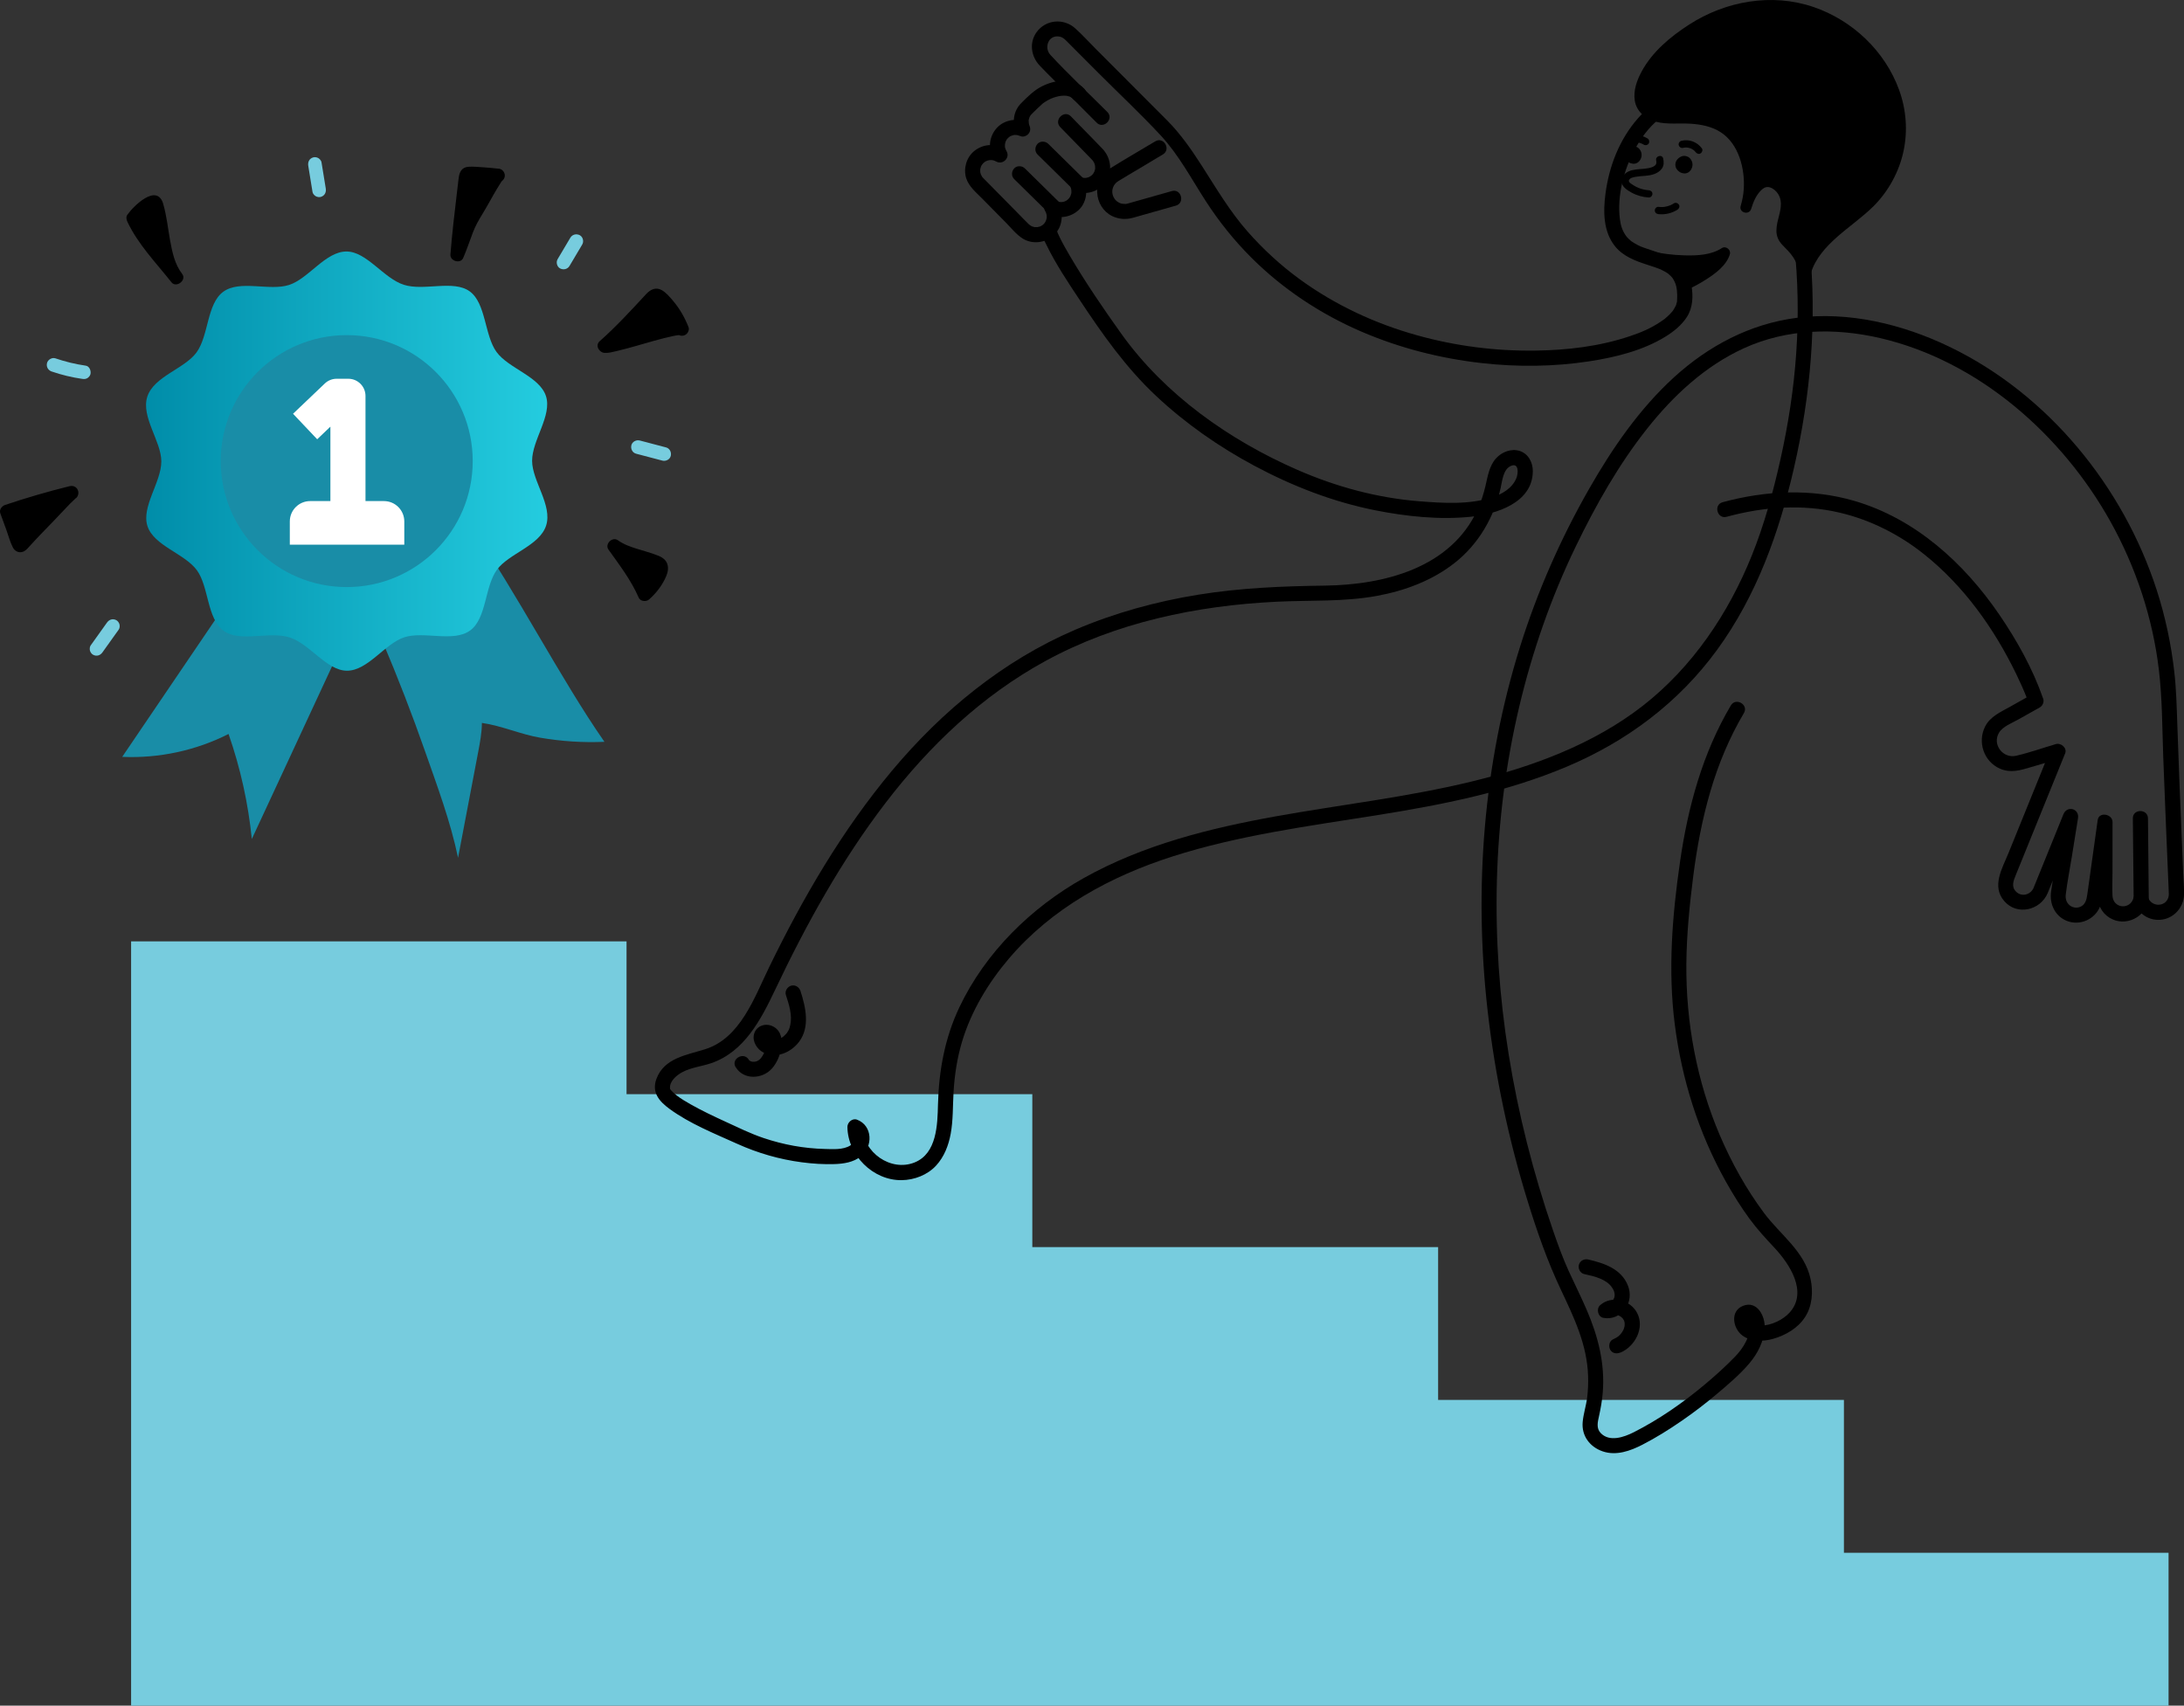 <?xml version="1.0" encoding="UTF-8"?> <svg xmlns="http://www.w3.org/2000/svg" xmlns:xlink="http://www.w3.org/1999/xlink" id="_Слой_2" data-name="Слой 2" viewBox="0 0 956.37 746.96"><rect x="0" y="0" width="956.37" height="746.96" fill="#333333" stroke="none"/> <defs> <style> .cls-1 { fill: #fff; } .cls-2 { fill: #198da7; } .cls-3 { fill: #77ccde; } .cls-4 { fill: url(#_Безымянный_градиент_2); } </style> <linearGradient id="_Безымянный_градиент_2" data-name="Безымянный градиент 2" x1="63.95" y1="201.93" x2="239.71" y2="201.93" gradientUnits="userSpaceOnUse"> <stop offset="0" stop-color="#008da9"></stop> <stop offset="1" stop-color="#24ccdf"></stop> </linearGradient> </defs> <g id="Layer_2" data-name="Layer 2"> <g> <polygon class="cls-3" points="807.45 680.02 807.45 613.08 629.75 613.08 629.75 546.14 452.05 546.14 452.05 479.19 274.36 479.19 274.36 412.25 57.41 412.25 57.41 470.07 57.41 479.19 57.41 746.96 768.2 746.96 790.47 746.96 949.61 746.96 949.61 680.02 807.45 680.02"></polygon> <g> <path d="M739.42,72.93c-1.13,3.4-6.11,.03-3.36-2.44,1.88-1.68,4.07,.28,3.36,2.44Z"></path> <path d="M737.89,72.5c-.02,.07-.05,.15-.08,.22l.16-.38c-.08,.19-.18,.37-.3,.53l.25-.32c-.1,.13-.21,.24-.33,.34l.32-.25c-.12,.09-.24,.16-.38,.22l.38-.16c-.14,.06-.29,.09-.44,.11l.42-.06c-.17,.02-.34,.02-.51,0l.42,.06c-.21-.03-.41-.09-.61-.17l.38,.16c-.22-.09-.42-.21-.6-.35l.32,.25c-.18-.14-.34-.3-.48-.48l.25,.32c-.12-.15-.22-.32-.29-.5l.16,.38c-.07-.16-.11-.33-.14-.5l.06,.42c-.02-.16-.02-.31,0-.47l-.06,.42c.02-.17,.07-.33,.13-.48l-.16,.38c.08-.18,.18-.35,.3-.51l-.25,.32c.16-.2,.33-.37,.53-.53l-.32,.25c.18-.14,.37-.25,.58-.34l-.38,.16c.16-.06,.32-.11,.49-.14l-.42,.06c.17-.02,.34-.02,.51,0l-.42-.06c.15,.02,.3,.06,.44,.12l-.38-.16c.15,.07,.3,.15,.43,.25l-.32-.25c.14,.11,.27,.24,.39,.38l-.25-.32c.12,.16,.22,.33,.3,.52l-.16-.38c.08,.2,.13,.4,.16,.61l-.06-.42c.03,.22,.03,.44,0,.67l.06-.42c-.02,.17-.06,.34-.12,.51-.12,.38-.04,.88,.16,1.23s.57,.64,.95,.73c.87,.2,1.68-.26,1.96-1.11s.28-1.8-.04-2.61c-.2-.52-.43-.92-.81-1.35-.09-.1-.19-.19-.3-.28-.2-.16-.4-.33-.63-.44-.85-.42-1.85-.56-2.75-.22-.57,.22-1.03,.5-1.49,.91-.28,.25-.53,.56-.74,.88-.73,1.12-.72,2.66,.02,3.77,.36,.55,.81,.99,1.38,1.34s1.18,.52,1.84,.59c.34,.03,.7-.01,1.03-.09,.16-.04,.31-.1,.47-.17s.31-.13,.45-.22c.78-.51,1.27-1.25,1.56-2.12,.13-.38,.04-.89-.16-1.23s-.57-.64-.95-.73c-.41-.09-.86-.07-1.23,.16s-.59,.54-.73,.95Z"></path> </g> <g> <path d="M717.15,68.68c-1.13,3.4-6.11,.03-3.36-2.44,1.88-1.68,4.07,.28,3.36,2.44Z"></path> <path d="M715.61,68.26c-.02,.07-.05,.15-.08,.22l.16-.38c-.08,.19-.18,.37-.3,.53l.25-.32c-.1,.13-.21,.24-.33,.34l.32-.25c-.12,.09-.24,.16-.38,.22l.38-.16c-.14,.06-.29,.09-.44,.11l.42-.06c-.17,.02-.34,.02-.51,0l.42,.06c-.21-.03-.41-.09-.61-.17l.38,.16c-.22-.09-.42-.21-.6-.35l.32,.25c-.18-.14-.34-.3-.48-.48l.25,.32c-.12-.15-.22-.32-.29-.5l.16,.38c-.07-.16-.11-.33-.14-.5l.06,.42c-.02-.16-.02-.31,0-.47l-.06,.42c.02-.17,.07-.33,.13-.48l-.16,.38c.08-.18,.18-.35,.3-.51l-.25,.32c.16-.2,.33-.37,.53-.53l-.32,.25c.18-.14,.37-.25,.58-.34l-.38,.16c.16-.06,.32-.11,.49-.14l-.42,.06c.17-.02,.34-.02,.51,0l-.42-.06c.15,.02,.3,.06,.44,.12l-.38-.16c.15,.07,.3,.15,.43,.25l-.32-.25c.14,.11,.27,.24,.39,.38l-.25-.32c.12,.16,.22,.33,.3,.52l-.16-.38c.08,.2,.13,.4,.16,.61l-.06-.42c.03,.22,.03,.44,0,.67l.06-.42c-.02,.17-.06,.34-.12,.51-.12,.38-.04,.88,.16,1.23s.57,.64,.95,.73c.87,.2,1.68-.26,1.96-1.11s.28-1.8-.04-2.61c-.2-.52-.43-.92-.81-1.35-.09-.1-.19-.19-.3-.28-.2-.16-.4-.33-.63-.44-.85-.42-1.85-.56-2.75-.22-.57,.22-1.03,.5-1.49,.91-.28,.25-.53,.56-.74,.88-.73,1.12-.72,2.66,.02,3.77,.36,.55,.81,.99,1.38,1.34s1.18,.52,1.84,.59c.34,.03,.7-.01,1.03-.09,.16-.04,.31-.1,.47-.17s.31-.13,.45-.22c.78-.51,1.27-1.25,1.56-2.12,.13-.38,.04-.89-.16-1.23s-.57-.64-.95-.73c-.41-.09-.86-.07-1.23,.16s-.59,.54-.73,.95Z"></path> </g> <path d="M725.24,70.29c.21,.92,.15,1.63-.6,2.25s-1.8,.9-2.75,1.09c-2.32,.47-4.72,.33-7.03,.86s-4.6,1.98-4.78,4.57,2.39,4.17,4.31,5.24c2.35,1.31,4.95,2.03,7.62,2.19,.86,.05,1.59-.77,1.59-1.59,0-.9-.73-1.54-1.59-1.59-2.63-.16-5.16-1.07-7.32-2.57-.58-.4-1.72-1.03-1.34-1.88,.45-1,1.94-1.24,2.88-1.42,2.71-.5,5.54-.24,8.16-1.22,1.33-.5,2.54-1.24,3.36-2.42,.92-1.31,.9-2.87,.56-4.37-.45-2-3.52-1.15-3.07,.85h0Z"></path> <path d="M757.92,308.97c-12.35,20.83-18.76,44.42-22.21,68.23s-5.35,47.6-2.34,71.32c3.06,24.12,10.4,47.49,22.27,68.75,3.15,5.63,6.56,11.12,10.37,16.34,3.39,4.64,7.21,8.77,11.13,12.96,6.44,6.9,14.55,19.11,6.67,28.08-2.99,3.4-8.15,5.8-12.69,5.89-1.49,.03-3.41-.08-4.53-1.21-.22-.23-.53-1.37-.68-1.46-.76-.46-.28,.59-.3,.36,.04,.5,.46,1.15,.52,1.73,.55,5.3-2.86,10.55-6.36,14.17-4.23,4.37-8.78,8.46-13.44,12.35-9.49,7.92-19.87,15.16-30.92,20.75-4.23,2.14-10.62,4.42-14.5,.32-1.99-2.11-1.26-4.88-.7-7.43,.74-3.32,1.32-6.65,1.61-10.04,1.11-12.83-2.05-25.02-7.12-36.71-2.45-5.65-5.22-11.15-7.78-16.76s-4.78-11.74-6.85-17.75c-8.65-25.12-15.23-50.97-19.44-77.21-8.09-50.38-7.14-102.33,4.61-152.06,5.73-24.23,13.95-47.89,24.8-70.31,8.72-18.02,18.76-35.83,31.22-51.55,11.53-14.55,25.45-27.51,42.49-35.27,18.7-8.52,39.69-9.01,59.49-4.42,43.11,10,79.79,42.39,100.99,80.49,11.11,19.97,18.47,42.2,21.15,64.92,1.49,12.63,1.44,25.45,1.9,38.15,.71,19.42,1.59,38.83,2.38,58.25,.04,1.07,.18,2.2-.16,3.24-1.4,4.24-7.39,4.1-8.83-.02-1.02-2.92-5.57-3.37-6.38,0-1.35,5.55-8.96,4.89-9.24-.81-.16-3.35,0-6.76,0-10.12,0-7.38,.01-14.75,.02-22.13,0-3.6-5.97-4.67-6.5-.88-1.52,10.89-3.04,21.79-4.56,32.68-.33,2.34-.92,4.67-3.49,5.47-2,.63-4.14-.21-5.24-1.97-.63-1.01-.8-2.11-.72-3.29-.03,.46,0,0,.01-.11,.66-5.64,1.81-11.26,2.7-16.87s1.79-11.13,2.68-16.7c.68-4.24-4.78-5.72-6.38-1.76-2.7,6.66-5.4,13.32-8.1,19.98l-4.43,10.93c-.18,.44-.34,.89-.53,1.32-.04,.09-.34,.7-.16,.35-1.45,2.74-5.01,3.66-7.39,1.45s-1.27-4.89-.27-7.36l3.54-8.72c3.6-8.87,7.2-17.74,10.79-26.61,2.43-6,4.86-11.99,7.3-17.99,.97-2.39-1.85-4.73-4.07-4.07-5.77,1.7-11.53,3.76-17.39,5.11-5.74,1.32-10.58-4.88-7.52-10.07,1.62-2.74,5.67-4.25,8.33-5.74,3.18-1.78,6.36-3.57,9.54-5.35,1.21-.68,1.99-2.38,1.52-3.74-4.52-13.09-11.55-25.67-19.34-37.05-15.42-22.51-36.67-41.85-63.32-49.65-18.88-5.52-38.89-4.57-57.74,.57-4.11,1.12-2.36,7.51,1.76,6.38,16.15-4.41,33.16-5.66,49.55-1.8,13.45,3.17,26.02,9.54,36.82,18.13,17.51,13.94,30.8,32.63,40.51,52.67,.85,1.75,1.67,3.52,2.46,5.3,.34,.77,.67,1.54,1,2.31-.28-.66-.02-.06,.18,.43,.12,.29,.24,.59,.36,.88,.48,1.18,.95,2.37,1.37,3.58l1.52-3.74c-3.25,1.82-6.5,3.64-9.74,5.47-4.05,2.27-8.63,4.23-10.84,8.61-3.45,6.85-.55,15.39,6.54,18.48,4.7,2.04,9.02,.65,13.61-.71,4.19-1.23,8.38-2.47,12.57-3.7l-4.07-4.07c-6.13,15.11-12.26,30.22-18.38,45.33-2.69,6.64-7.55,14.51-1.94,21.08s15.89,4.12,19.08-3.5c1.01-2.42,1.97-4.87,2.96-7.3,3.44-8.48,6.88-16.96,10.32-25.44l-6.38-1.76c-1.81,11.27-3.75,22.52-5.42,33.81-.79,5.37,1.61,10.75,6.81,12.87,5.76,2.35,12.44-.63,14.68-6.39,.74-1.89,.85-4.02,1.13-6.02l1.5-10.76c.89-6.4,1.79-12.81,2.68-19.21l-6.5-.88c0,6.59-.01,13.18-.02,19.76v10.95c-.01,3.93,.83,7.59,4.01,10.26,6.45,5.43,16.27,1.86,18.23-6.17h-6.38c1.87,5.35,6.94,8.85,12.69,7.89,5.23-.87,9.16-5.44,9.37-10.72,.12-3.12-.23-6.32-.36-9.44-.55-13.5-1.11-27-1.66-40.51-.34-8.38-.64-16.75-.92-25.13-.26-7.57-.45-15.13-1.31-22.66-1.38-12.17-3.93-24.18-7.7-35.84-14.68-45.36-47.58-85.75-90.84-106.57-20.54-9.88-44.09-15.56-66.93-12.61-20.31,2.62-38.53,12.28-53.56,25.98-15.21,13.87-27.09,31.16-37.25,48.95-12.48,21.85-22.65,44.98-30.18,68.99-16.12,51.4-20.31,106.16-14.22,159.59,3.23,28.3,9.15,56.27,17.57,83.48,4.06,13.14,8.57,26.07,14.45,38.51s11.53,24.23,11.96,37.89c.1,3.1-.01,6.22-.39,9.31-.44,3.65-1.65,7.19-1.98,10.85-.54,6.07,3.15,10.94,8.81,12.86,5.89,2,12.02-.2,17.29-2.9,5.94-3.05,11.65-6.62,17.15-10.41s10.46-7.59,15.39-11.74,10.14-8.54,14.34-13.5c3.73-4.41,6.42-9.73,6.72-15.58,.26-5.09-3.33-12.09-9.52-9.6-5.74,2.32-4.41,9.87-.25,12.97,3.78,2.81,9.18,2.7,13.52,1.45,5.46-1.57,10.73-4.63,13.9-9.46s3.64-11.1,2.45-16.69c-2.57-12.12-13.29-19.44-20.31-28.85-7.8-10.45-14.27-22.07-19.4-34.05-10.12-23.64-14.93-49.57-14.69-75.24,.12-12.7,1.38-25.47,2.98-38.06s3.96-25.21,7.55-37.44c3.52-11.97,8.31-23.5,14.67-34.24,2.18-3.67-3.54-7.01-5.72-3.34h0Z"></path> <g> <path d="M718.77,111.57s25.29,6.56,36.43-.87c-2.12,7.43-18.03,14.32-18.03,14.32,0,0-1.3-7.6-6.75-9.11-5.45-1.5-11.65-4.35-11.65-4.35Z"></path> <path d="M718.13,113.87c3.1,.8,6.29,1.36,9.46,1.81,6.38,.91,12.85,1.36,19.25,.41,3.34-.49,6.71-1.47,9.56-3.33l-3.51-2.7c-.21,.7-.59,1.44-1.25,2.33-.37,.51-1.44,1.62-2.15,2.27-1.73,1.58-3.63,2.88-5.67,4.14-2.52,1.55-5.15,2.97-7.86,4.15l3.51,1.43c-.62-3.53-2.54-7.21-5.46-9.33-1.14-.83-2.42-1.27-3.76-1.67-1.67-.49-3.32-1.07-4.95-1.68-1.89-.71-3.54-1.38-5.32-2.19-1.17-.54-2.57-.33-3.27,.86-.6,1.03-.32,2.73,.86,3.27,1.71,.78,3.45,1.5,5.2,2.19,1.45,.57,2.92,1.11,4.4,1.6,1.27,.42,2.71,.66,3.76,1.29,.68,.41,1.37,1.1,1.76,1.65,.3,.42,.57,.87,.81,1.32,.12,.22,.22,.44,.33,.66,0,.01,.3,.71,.13,.29,.39,.97,.72,1.99,.9,3.02,.29,1.68,2.24,1.98,3.51,1.43,2.97-1.29,5.85-2.87,8.58-4.6,4.19-2.67,9.04-6.16,10.55-11.14,.59-1.94-1.76-3.84-3.51-2.7-4.62,3.02-10.67,3.34-16.25,3.19s-10.02-.79-15.18-1.85c-1.06-.22-2.12-.45-3.17-.72-2.98-.77-4.25,3.83-1.27,4.6Z"></path> </g> <path d="M322.2,467.4c3.47,5.62,11.53,5.23,15.7,.68,2.2-2.4,3.55-5.57,4.14-8.75,.65-3.51,.3-7.52-3.06-9.57s-7.77-.74-8.79,3.13c-.85,3.24,1.36,6.68,4.21,8.09,5.6,2.78,11.98-.08,15.52-4.76,4.87-6.45,2.9-15.22,.6-22.25-.56-1.7-2.29-2.8-4.07-2.31-1.66,.46-2.87,2.37-2.31,4.07,1.36,4.16,2.9,8.86,1.9,13.26-.25,1.09-.43,1.63-.75,2.23-.21,.39-.45,.76-.69,1.12,0,0-.33,.43-.14,.19s-.34,.37-.39,.42c-.3,.32-.63,.62-.96,.92-.05,.05-.49,.38-.11,.1-.13,.1-.27,.19-.41,.28-.37,.23-.74,.45-1.13,.65-.14,.07-.29,.15-.44,.21,.56-.24-.37,.1-.4,.11-.15,.05-.3,.08-.46,.12-.09,.02-.73,.16-.32,.09s-.23,.02-.33,.03c-.15,0-.31,.01-.46,.01-.2,0-.41-.01-.61-.03,.6,.05,.11,.02-.03-.02-.19-.06-.4-.11-.6-.16-.55-.14,.07,.08-.23-.08-.13-.07-.89-.57-.54-.32-.35-.25-.28-.29-.14-.1-.12-.16-.26-.38-.34-.57,.11,.26,0,.26,0-.12,0,.24,.08,.29-.02,.56-.1,.31-.42,.6-.72,.7-.27,.08-.33,.01-.58,0,.18,.02,.5-.05,.09-.02-.05,0,.7,.24,.11,.02,.15,.06,.19,.37,.15,.14-.1-.52,.15,.75,.13,.57,.02,.14-.01,1.05-.02,1.12-.24,1.94-.84,3.69-1.78,5.23-.41,.67-.98,1.37-1.46,1.74-.18,.14-.39,.26-.58,.38,0,0-.77,.35-.45,.24,.35-.13-.27,.07-.35,.09-.26,.06-.51,.13-.77,.17,.62-.09-.67-.03-.85-.04-.4-.03,.05,0,.11,.02-.3-.06-.59-.14-.89-.24,.05,.02,.43,.21,.09,.04-.22-.11-.44-.23-.65-.38,.46,.32,.06,.04-.02-.06-.45-.52,.19,.36-.22-.3-2.23-3.62-7.96-.3-5.72,3.34h0Z"></path> <path d="M709.67,592.32c6.35-2.72,10.65-10.9,7.2-17.39-3.06-5.75-11.24-7.77-16.2-3.32-1.76,1.58-.96,5.09,1.46,5.53,3.89,.71,7.37-.92,9.66-4.09,2.1-2.9,2.38-6.75,1.08-10.03-2.88-7.31-10.36-9.83-17.4-11.45-1.74-.4-3.58,.54-4.07,2.31-.46,1.67,.56,3.67,2.31,4.07,2.4,.55,4.93,1.09,7.17,2.06,2.07,.89,3.98,2.19,5.05,3.88,.62,.97,.91,1.51,1.1,2.68-.05-.33,.01,.16,.01,.24,0,0,0,.91,.02,.67s-.13,.6-.13,.61c-.02,.08-.16,.53-.04,.22-.11,.27-.27,.54-.42,.79-.04,.06-.44,.61-.22,.35-.29,.35-.74,.73-.79,.77-.19,.13-.39,.25-.6,.35-.21,.1-.21,.11,0,0l-.33,.1c-.18,.05-.49,.08-.13,.05-.06,0-.99-.07-.51,.02l1.46,5.53c.45-.41-.18,.06,.13-.11,.21-.12,.4-.24,.62-.34-.75,.36,.83-.16,.38-.08s.31-.02,.4-.02c.24,0,.48,0,.71,.02,.47,.03-.7-.21,.12,.03,.19,.06,.38,.09,.57,.15-.01,0,.81,.28,.44,.13s.34,.17,.41,.21c.22,.12,.43,.25,.64,.38,.12,.08,.59,.5,.16,.11,.15,.13,.29,.26,.43,.4,0,0,.57,.63,.32,.33-.16-.2,.59,1.03,.48,.77-.15-.33,.07,.23,.09,.29,.08,.27,.15,.55,.2,.83-.07-.45,0,.16,0,.33,0,.29,0,.58-.02,.86,.02-.36,.01-.03-.02,.15-.06,.28-.13,.56-.21,.84s-.17,.56-.29,.83c.17-.38-.13,.21-.19,.32-1.02,1.89-2.29,2.96-4.41,3.87-1.64,.7-2.01,3.12-1.19,4.53,.99,1.7,2.88,1.89,4.53,1.19h0Z"></path> <path d="M464.28,55.66c2.71,2.78,5.42,5.57,8.13,8.35l4.74,4.87c.32,.33,.64,.65,.95,.98,.46,.49,.49,.52,.82,1.09,.36,.64,.25,.41,.42,.99,.07,.22,.12,.45,.17,.68,.04,.23,.05,.23,.01-.02l.03,.35c0,.23,0,.46,0,.69,.03,.8,.14-.28-.05,.49-.05,.23-.12,.45-.17,.67l-.11,.33c.1-.19,.1-.19,0,.02-.43,.93-.9,1.48-1.58,1.94-.2,.14-.42,.25-.63,.37-.4,.23-.12,.08-.37,.16-.23,.08-.45,.14-.69,.2-.15,.04-.79,.12-.35,.08-.23,.02-.47,.03-.71,.02-.02,0-1.03-.11-.53-.02-.59-.1-1.16-.3-1.71-.53-1.19-.49-2.78,.25-3.48,1.19-.87,1.16-.81,2.39-.26,3.68,.21,.49,.35,1.86,.2,2.47-.31,1.23-.64,1.95-1.71,2.83-1.44,1.18-3.54,1.25-5.22,.31-2.87-1.61-6.21,1.63-4.53,4.53,.37,.64,.43,.76,.64,1.66,.09,.38,.03,.06,.02-.02,.03,.23,.04,.46,.04,.69,0,.17,0,.35,0,.52,0,.56,.09-.4,0,.16-.12,.74-.35,1.38-.55,1.68-.13,.2-.24,.41-.38,.61,.04-.06,.2-.25-.04,.05-.27,.32-.58,.64-.92,.9,.3-.24-.17,.09-.2,.11-.15,.09-.3,.18-.46,.26s-.31,.17-.47,.23c.18-.07,.36-.1-.18,.03-.33,.08-.66,.19-1,.23,.08-.01,.42-.04,.03-.02-.28,.01-.57,0-.85,0-.55,0,.06,.08-.47-.06-.26-.07-.94-.26-.91-.25-.43-.18-1.1-.63-1.44-.95-1.66-1.59-3.24-3.28-4.85-4.92-4.99-5.06-10-10.09-14.96-15.17-.04-.04-.08-.08-.11-.11-.16-.17-.34-.35-.49-.54,.2,.26-.07-.13-.11-.19-.1-.17-.55-1.13-.42-.77-.36-1.01-.35-1.14-.34-1.96,0-.17,.01-.34,.03-.51-.03,.36-.01,.06,.03-.13,.03-.13,.36-1.2,.21-.83,.6-1.43,1.7-2.39,2.91-2.76,1.36-.42,2.53-.31,3.83,.42,2.87,1.61,6.21-1.63,4.53-4.53-.37-.63-.34-.66-.61-1.49-.24-.77-.06,.31-.09-.5-.01-.35-.01-.69,0-1.04-.03,.52,.08-.44,.1-.49,.08-.33,.18-.69,.32-1-.19,.42,.32-.5,.3-.48,.45-.74-.23,.17,.36-.49,.88-.99,1.45-1.22,2.65-1.54,.57-.15-.08-.07,.55-.07,.3,0,.6,0,.9,.02,.23,.02,.24,.02,.01,0,.18,.03,.35,.07,.53,.12,.41,.11,.81,.25,1.2,.41,1.19,.49,2.78-.25,3.48-1.19,.87-1.16,.81-2.39,.26-3.68-.2-.48-.24-1.06-.26-1.9-.01-.62-.08-.01,.06-.57,.04-.18,.36-1.15,.27-.95,.4-.9,.86-1.34,1.6-2.04,1.35-1.29,2.66-2.65,4.07-3.87,.14-.12,.29-.24,.43-.36-.29,.22-.28,.22,.03,0,.25-.17,.49-.34,.75-.51,.71-.45,1.44-.86,2.2-1.23,.1-.05,.94-.42,.4-.19,.4-.17,.81-.32,1.23-.46,.72-.24,1.46-.45,2.21-.6,.13-.03,1.38-.2,.71-.13,.42-.04,.84-.07,1.26-.08,.31,0,.62,0,.93,.02,.2,.01,.41,.03,.61,.05-.38-.05-.38-.04,.01,.02,.33,.09,.67,.17,1,.26,.14,.04,.28,.09,.42,.15-.34-.15-.34-.14,.01,.03,.34,.2,.69,.38,1,.62-.53-.41,.36,.4,.45,.5,1.22,1.3,3.45,1.24,4.68,0,1.3-1.3,1.23-3.37,0-4.68-4.83-5.15-12.68-3.95-18.4-1.14-3.55,1.75-6.48,4.68-9.24,7.47-3.49,3.54-4.03,8.5-2.13,12.94l3.74-4.86c-4.26-1.75-9.55-.47-12.53,3.05-3.17,3.74-3.65,8.97-1.19,13.23l4.53-4.53c-4.21-2.35-9.22-1.92-12.96,1.11-3.4,2.75-4.83,7.65-3.55,11.82,1.13,3.68,4.34,6.28,6.96,8.93,3.49,3.54,6.99,7.09,10.48,10.63,2.26,2.29,4.51,5.16,7.25,6.9,4.27,2.72,9.95,2.01,13.64-1.35,3.91-3.56,4.56-9.53,1.96-14.03l-4.53,4.53c4.32,2.41,9.51,1.88,13.24-1.35s4.49-8.79,2.55-13.33l-3.74,4.86c5.06,2.07,11.27-.16,13.88-4.95,2.45-4.51,1.49-9.96-1.98-13.63-3.26-3.44-6.62-6.8-9.92-10.19-1.3-1.34-2.6-2.67-3.9-4.01-2.98-3.06-7.66,1.63-4.68,4.68h0Z"></path> <path d="M454.34,67.66c4.41,4.34,8.83,8.69,13.24,13.03,.63,.62,1.25,1.23,1.88,1.85,1.24,1.22,3.47,1.32,4.68,0s1.32-3.38,0-4.68c-4.41-4.34-8.83-8.69-13.24-13.03-.63-.62-1.25-1.23-1.88-1.85-1.24-1.22-3.47-1.32-4.68,0s-1.32,3.38,0,4.68h0Z"></path> <path d="M444.11,78.43c4.41,4.34,8.83,8.69,13.24,13.03,.63,.62,1.25,1.23,1.88,1.85,1.24,1.22,3.47,1.32,4.68,0s1.32-3.38,0-4.68c-4.41-4.34-8.83-8.69-13.24-13.03-.63-.62-1.25-1.23-1.88-1.85-1.24-1.22-3.47-1.32-4.68,0s-1.32,3.38,0,4.68h0Z"></path> <path d="M933.97,358.39c.11,10.93,.22,21.87,.33,32.8,.02,1.55,.03,3.09,.05,4.64,.04,4.26,6.66,4.27,6.62,0-.11-10.93-.22-21.87-.33-32.8-.02-1.55-.03-3.09-.05-4.64-.04-4.26-6.66-4.27-6.62,0h0Z"></path> <path d="M455.91,100.62c-.18,2.13,1.42,4.75,2.28,6.52,4.11,8.49,9.45,16.45,14.66,24.29,9.96,15.02,20.21,29.61,33.42,41.98,12.87,12.06,27.5,22.27,43.04,30.58,16.65,8.9,34.49,15.84,53.04,19.51,13.44,2.66,28,4.23,41.71,2.8,11.14-1.16,27.02-6.04,27.16-19.89,.04-3.86-1.95-7.74-5.81-8.95-3.65-1.15-7.82,.49-10.3,3.26-2.99,3.34-3.62,7.84-4.61,12.03-.84,3.55-1.95,7.08-3.47,10.4-11.73,25.64-41.01,32.98-66.9,33.31-18.57,.24-36.94,.99-55.31,3.96-18.57,3-36.77,7.99-54.07,15.4-31.43,13.47-58.23,35.51-80.07,61.6-21.85,26.11-39.1,55.74-53.94,86.29-6.36,13.1-12.55,30.89-27.87,35.75-8.12,2.58-18.04,3.83-21.42,13.02-2.18,5.92,1.21,9.82,5.7,13.11,8.9,6.53,19.72,10.82,29.74,15.35,9,4.06,18.46,6.79,28.25,8.07,4.75,.62,9.56,.94,14.34,.78,4.03-.14,8.19-.78,11.44-3.33,5.44-4.27,5.28-13.54-1.65-16.13-2.03-.76-4.21,1.19-4.19,3.19,.14,12.42,11.22,23.47,23.74,23.31,5.59-.07,11.32-2.27,15.13-6.42,3.51-3.82,5.42-8.81,6.35-13.85,1.1-6.01,.9-12.09,1.25-18.17,.44-7.53,1.56-14.98,3.73-22.22,4-13.36,11.5-25.79,20.51-36.37,18.81-22.11,44.41-36.02,71.77-44.77,28.99-9.27,59.3-13.23,89.26-18.01,28.31-4.52,56.75-10.07,83.27-21.27,26.3-11.1,48.99-28.06,65.85-51.2,17.26-23.69,27.15-51.34,33.65-79.69,7.28-31.74,10.16-64.49,6.8-96.95-1.5-14.47-4.08-29.48-12.11-41.92-6.94-10.75-17.87-19.95-30.13-23.9-5.85-1.89-12.37-2.39-18.27-.45s-10.67,5.66-14.61,10.15c-8.14,9.29-12.64,20.92-14.24,33.06-1.03,7.83-.98,16.63,4.24,23.06,3.5,4.31,8.77,6.31,13.89,7.97,1.21,.39,2.42,.77,3.62,1.19,.59,.21,1.17,.42,1.75,.65,.87,.34,.22,.04,1.15,.5,1.06,.53,2.1,1.09,3.05,1.81-.49-.37,.62,.56,.86,.81,.52,.52,.78,.88,.8,.92,1.53,2.26,1.99,4.43,2.05,7.33,.02,.94-.04,1.86-.07,2.79-.03,.88,.22-.59-.06,.38-.1,.36-.18,.72-.29,1.08-.05,.17-.12,.33-.17,.49-.22,.67,.26-.52,.03-.05-.36,.73-.77,1.41-1.2,2.1-.52,.83,.21-.17-.38,.51-.29,.34-.59,.68-.9,1.01-.67,.7-1.39,1.34-2.12,1.97s.02,.04-.74,.58c-.44,.32-.88,.63-1.33,.93-4.52,3.02-8.65,4.72-13.5,6.35-13.38,4.49-27.43,6.12-41.48,6.31-17.42,.23-34.84-2.01-51.63-6.69-18.51-5.15-36.13-13.36-51.65-24.71-8.24-6.02-15.79-12.99-22.54-20.64-7.82-8.87-13.64-18.76-19.98-28.67-4.53-7.08-9.42-14.16-15.37-20.13-4.75-4.76-9.49-9.51-14.24-14.27-5.77-5.78-11.54-11.56-17.31-17.35-2.88-2.89-5.66-5.98-8.71-8.7-5.04-4.52-12.9-3.84-16.89,1.72-3.29,4.58-2.42,10.59,1.34,14.58,4.36,4.62,8.99,9.01,13.48,13.51,3.83,3.84,7.67,7.69,11.5,11.53,3.01,3.02,7.7-1.66,4.68-4.68-8.29-8.31-16.95-16.36-24.92-24.98-3-3.24-.83-9,4.02-8.03,1.71,.34,2.81,1.72,3.98,2.89,4.39,4.4,8.78,8.8,13.17,13.2,9.03,9.05,18.45,17.84,27.14,27.21,8,8.62,13.48,19.15,19.83,28.93,5.73,8.84,12.37,17.12,19.83,24.56,13.81,13.8,30.37,24.74,48.29,32.44,16.77,7.2,34.5,11.71,52.63,13.75,15.66,1.76,31.54,1.6,47.12-.79,11.43-1.76,23.41-4.69,33.35-10.83,3.57-2.2,6.95-4.93,9.27-8.47,2.72-4.16,2.88-9.24,2.04-14.02-1-5.65-4.62-10.01-9.74-12.43-2.34-1.11-4.8-1.92-7.27-2.72-1.22-.39-2.44-.79-3.64-1.23-1.53-.56-1.55-.55-2.86-1.21-.93-.47-2.4-1.36-2.87-1.73,.02,.01-.81-.7-1.1-.99-.21-.21-.42-.43-.62-.65-.33-.36-.46-.54-.44-.52-1.68-2.3-2.43-4.62-2.79-7.6-1.23-10.11,1.73-21.4,6.48-30.27,5.41-10.09,14.44-19.76,26.86-18.39,11.9,1.31,23.22,10.25,30.14,19.6,8.48,11.45,11.32,25.95,12.83,39.83,1.74,15.92,2.02,31.99,.93,47.97-1.07,15.73-3.49,31.32-6.93,46.7-3.2,14.3-7.07,28.49-12.56,42.1-10.2,25.32-25.99,48.79-47.64,65.68s-48.42,26.76-75.11,33.24c-28.18,6.84-57.03,10.09-85.53,15.2-29.07,5.22-58.25,12.51-84.2,27.04-23.07,12.91-43.12,32.61-54.51,56.64-6.37,13.45-8.98,27.77-9.35,42.58-.22,8.81-.49,21.36-10.17,25.31-10.47,4.28-22.72-4.39-22.84-15.53l-4.19,3.19c2.14,.8-.2,4.31-1.2,4.94-3.14,1.98-7.67,1.6-11.2,1.52-9.12-.21-18.14-1.88-26.78-4.79-5.79-1.95-11.24-4.66-16.78-7.2-5.09-2.34-10.18-4.74-15.06-7.5-2.14-1.21-4.29-2.47-6.24-3.97-.79-.61-1.56-1.29-2.23-2.03-.44-.49-.13-.13-.4-.49-.42-.56-.21-.16-.24-.44-.37-3.19,2.86-5.88,5.37-7.22,3.93-2.09,8.58-2.52,12.75-3.96,14.46-5,21.76-19.18,27.91-32.13,13.6-28.65,29.04-56.62,48.37-81.85s42.22-46.9,69.81-62.02c31.02-17,66.41-24.37,101.5-26.06,14.63-.71,29.23,.11,43.71-2.53,12.28-2.24,24.31-6.7,34.19-14.48,10.39-8.18,17.18-19.86,20.09-32.69,.72-3.17,1.08-8.35,4.59-9.8s3.15,3.35,2.32,5.38c-1.8,4.39-6.13,6.95-10.44,8.36-10.22,3.36-21.55,2.6-32.12,1.77-18.33-1.44-36.38-6.35-53.22-13.7-29.9-13.05-58.14-32.95-77.26-59.71-7.96-11.14-15.73-22.54-22.67-34.36-1.54-2.63-3.05-5.28-4.37-8.03-.21-.43-.4-.86-.6-1.29-.48-1.02,.05,.21-.16-.37-.17-.46-.33-.93-.5-1.4-.08-.23-.09-.47-.17-.69,.02,.08,.06,1.15,.1,.66,.37-4.24-6.26-4.22-6.62,0h0Z"></path> <path d="M505.9,61.89c-6.51,3.9-13.1,7.69-19.55,11.7-3.65,2.27-6.04,6.28-5.9,10.63s2.62,8.48,6.54,10.39c2.94,1.43,6.08,1.62,9.21,.74l5.58-1.58c4.38-1.24,8.76-2.48,13.14-3.72,4.09-1.16,2.35-7.55-1.76-6.38-3.4,.96-6.81,1.93-10.21,2.89-2.23,.63-4.46,1.26-6.69,1.89-.62,.18-1.24,.35-1.86,.53-.14,.04-.28,.08-.42,.12-.07,.02-.13,.04-.2,.05-.22,.06-.45,.11-.68,.15-.53,.09,.64,.04-.3,.01-1.63-.05-2.31-.13-3.72-1.16-.43-.32,.29,.28-.09-.09-.12-.11-.24-.22-.36-.33-.15-.15-.3-.31-.44-.48,.31,.36-.04-.04-.08-.12-.24-.38-.47-.75-.66-1.16,.16,.35-.19-.61-.24-.83-.54-2.18,.42-4.56,2.5-5.84,3.08-1.9,6.21-3.72,9.32-5.57,3.41-2.04,6.82-4.08,10.22-6.12,3.65-2.19,.33-7.91-3.34-5.72h0Z"></path> <g> <path d="M818.68,88.67c-.37,.37-.75,.73-1.13,1.08-9.37,8.65-23.19,16.35-26.91,29.39-1.15-4.58-3.53-8.81-6.92-12.1-1.3-1.26-2.81-2.5-3.24-4.26-.97-4.03,2.06-9.44,1.86-13.82-.16-3.56-2.38-7.47-5.77-8.92-6.48-2.77-10.52,5.82-12.01,10.79,2.07-6.91,2.01-14.44-.17-21.32-1.64-5.16-4.56-10.07-8.99-13.2-5.91-4.18-13.6-4.7-20.84-4.65-2.91,.02-5.86,.1-8.68-.61s-5.55-2.35-6.87-4.94c-2.76-5.43,1.19-13.01,4.38-17.53,4.13-5.86,10-10.65,15.88-14.67,19.11-13.09,42.95-15.77,63.56-4.4,15.98,8.82,28,25.38,29.31,43.59,.94,13.09-4.17,26.37-13.46,35.59Z"></path> <path d="M816.99,86.98c-10.11,9.94-24.39,16.98-28.65,31.53h4.6c-1.32-5.11-4-9.77-7.82-13.42-.76-.73-1.72-1.47-2.17-2.44-.41-.88-.32-1.99-.2-2.92,.3-2.33,1.14-4.57,1.58-6.87,.92-4.74-.14-9.81-3.9-13.11-3.47-3.04-8.06-3.49-11.73-.57-3.34,2.66-5.24,7.04-6.45,11.02l4.6,1.27c2.76-9.44,1.98-20.16-2.83-28.82-2.22-4-5.44-7.49-9.49-9.68s-8.73-3.13-13.35-3.49c-2.28-.18-4.56-.21-6.85-.2-2.45,.02-4.96,.12-7.37-.42-1.9-.43-3.79-1.23-5.09-2.74-1.15-1.33-1.48-3.04-1.39-4.76,.2-3.92,2.36-7.73,4.5-10.9,2.6-3.85,5.96-7.13,9.53-10.07,13.82-11.36,31.77-18.03,49.75-14.92,16.89,2.93,31.91,13.8,39.96,28.94,3.82,7.19,5.93,15.32,5.6,23.48-.35,8.74-3.48,17.24-8.64,24.27-1.26,1.72-2.69,3.31-4.19,4.82-2.17,2.18,1.2,5.55,3.38,3.38,6.6-6.61,11.28-15.15,13.21-24.3,1.87-8.89,1.14-18.15-1.96-26.69-6.18-17.03-20.48-30.55-37.58-36.34-18.22-6.18-38.4-2.58-54.39,7.75-8.15,5.26-16.05,11.82-20.74,20.47-2.11,3.89-3.74,8.37-3.03,12.85,.76,4.81,4.83,8.09,9.36,9.24,4.9,1.25,10.11,.52,15.1,.84,4.59,.29,9.25,1.2,13.17,3.73,7.94,5.13,10.66,16.06,10.08,24.95-.16,2.49-.64,4.94-1.35,7.34-.87,2.96,3.71,4.2,4.6,1.27s2.09-5.85,4.19-7.99c.54-.55,.82-.79,1.44-1.14,.42-.24,.32-.19,.62-.28,.46-.14,.65-.16,.91-.16,1.37,0,2.87,.9,3.91,2.09,2.75,3.17,2.04,6.92,1.09,10.63-.53,2.07-1.1,4.19-1.11,6.34-.02,2.46,.9,4.5,2.58,6.27s3.5,3.42,4.86,5.56,2.36,4.51,3,7c.6,2.32,3.95,2.22,4.6,0,1.91-6.52,6.55-11.6,11.52-16.01s10.95-8.55,15.9-13.41c2.19-2.16-1.18-5.53-3.38-3.38Z"></path> </g> <path d="M716.08,62.3c.37,0,.74,.03,1.11,.07l-.42-.06c.79,.11,1.56,.32,2.3,.63l-.38-.16c.39,.17,.77,.36,1.13,.58,.71,.43,1.78,.18,2.18-.57s.19-1.71-.57-2.18c-1.6-.97-3.47-1.49-5.35-1.5-.83,0-1.63,.74-1.59,1.59s.7,1.59,1.59,1.59h0Z"></path> <path d="M737.06,64.74c.15-.04,.3-.08,.46-.1,.05,0,.22,0,.26-.04-.04,.04-.36,.03-.11,.02,.31-.02,.62-.04,.94-.02,.16,0,.31,.02,.47,.04,.2,.02-.36-.06-.06,0,.07,.01,.14,.02,.21,.04,.32,.06,.64,.15,.96,.26,.07,.02,.13,.05,.2,.07,.12,.05,.25,.17-.04-.02,.13,.08,.29,.13,.42,.2,.28,.15,.54,.31,.8,.49,.04,.03,.23,.18,.05,.03-.2-.16,.04,.04,.08,.07,.12,.1,.23,.21,.35,.32s.22,.22,.32,.34c.05,.05,.09,.11,.14,.16,.24,.28-.21-.29,0,0,.49,.67,1.4,1.07,2.18,.57,.66-.43,1.09-1.46,.57-2.18-2.04-2.81-5.62-4.2-9.02-3.31-.81,.21-1.37,1.15-1.11,1.96s1.09,1.34,1.96,1.11h0Z"></path> <path d="M726.23,93.77c2.9,.33,5.94-.4,8.39-1.98,.7-.45,1.05-1.43,.57-2.18-.45-.7-1.43-1.05-2.18-.57-.29,.18-.58,.36-.89,.52-.13,.07-.27,.14-.4,.2-.07,.03-.5,.23-.15,.07-.59,.25-1.21,.44-1.83,.59-.29,.07-.59,.12-.88,.17-.18,.03-.17,.02,.04,0-.08,.01-.17,.02-.25,.03-.17,.02-.34,.03-.51,.04-.64,.03-1.28,0-1.92-.07-.83-.1-1.63,.8-1.59,1.59,.04,.94,.7,1.49,1.59,1.59h0Z"></path> <path class="cls-2" d="M167.52,280.94c6.7,15.79,12.9,31.79,18.57,47.97,5.38,15.34,11.19,30.88,14.49,46.73,2.94-15.43,5.87-30.85,8.81-46.28,.8-4.22,1.61-8.47,1.63-12.77,8.65,1.23,16.81,4.97,25.5,6.47,9.29,1.6,18.74,2.22,28.16,1.81-19.04-27.32-38.65-65.65-57.68-92.97"></path> <path class="cls-2" d="M100.39,262.36c-15.62,23.03-31.25,46.06-46.87,69.09,16.02,.73,32.33-2.78,46.56-10.02,5.19,14.89,8.62,30.35,10.19,46,15.09-32.48,30.18-64.96,45.26-97.44"></path> <path class="cls-4" d="M239.14,230.17c-2.87,8.87-16.38,12.22-21.57,19.39-5.38,7.43-4.44,21.26-11.7,26.55-7.33,5.34-20.24,.16-28.86,2.99-8.53,2.79-15.88,14.62-25.06,14.63-8.85,.01-16.22-11.7-25.1-14.57-8.87-2.87-21.71,2.3-28.88-2.89-7.43-5.38-6.46-19.27-11.74-26.53-5.34-7.33-18.83-10.7-21.65-19.32-2.79-8.53,6.07-19.2,6.06-28.37-.01-8.85-9-19.48-6.13-28.35,2.87-8.87,16.38-12.22,21.57-19.39,5.38-7.43,4.44-21.26,11.7-26.55,7.33-5.34,20.24-.16,28.86-2.99,8.53-2.79,15.88-14.62,25.06-14.63,8.85-.01,16.22,11.7,25.1,14.57,8.87,2.87,21.71-2.3,28.88,2.89s6.46,19.27,11.74,26.53,18.83,10.7,21.65,19.32c2.79,8.53-6.07,19.2-6.06,28.37,.01,8.85,9,19.48,6.13,28.35Z"></path> <circle class="cls-2" cx="151.83" cy="201.93" r="55.17"></circle> <path class="cls-1" d="M168.11,219.44h-8.06v-46.04c0-4.16-3.37-7.53-7.53-7.53h-5.1c-1.93,0-3.79,.74-5.19,2.08l-13.91,13.25,10.58,11.17,5.78-5.53v32.6h-8.86c-4.92,0-8.91,3.99-8.91,8.91v10.18h50.13v-10.18c0-4.92-3.99-8.91-8.91-8.91Z"></path> <g> <path d="M298.62,144.04c-.84-2.19-29.46,7.88-33.89,7.5,7.49-6.59,14.02-13.8,20.81-21.12,.42-.45,.88-.93,1.49-1.04,.82-.15,1.59,.43,2.21,.99,4.15,3.74,7.39,8.47,9.38,13.68Z"></path> <path d="M301.21,142.53c-1.05-2.26-4.08-1.84-6.03-1.54-2.41,.37-4.78,1.01-7.14,1.63-5.97,1.58-11.88,3.41-17.87,4.91-1.22,.31-2.45,.6-3.69,.84-.25,.05-.49,.09-.74,.13-.76,.14,.72-.05,.03,0-.35,.03-.7,.06-1.05,.04l2.12,5.12c6.29-5.56,12.05-11.66,17.75-17.82,.7-.75,1.39-1.51,2.09-2.26,.32-.35,.64-.7,.97-1.05,.17-.19,.35-.36,.53-.53-.45,.32-.9,.41-1.34,.28,.03,.22,1.19,1.06,1.48,1.35,.69,.69,1.36,1.4,1.99,2.15,2.28,2.67,4.13,5.79,5.4,9.06,.59,1.51,2.01,2.56,3.69,2.1,1.44-.4,2.69-2.17,2.1-3.69-1.67-4.29-3.95-8.2-6.94-11.71-1.33-1.56-2.89-3.38-4.69-4.44-2.66-1.56-5.06-.32-6.95,1.72-6.56,7.08-13.08,14.21-20.32,20.6-2.1,1.85-.28,4.95,2.12,5.12,1.78,.13,3.71-.43,5.44-.83,2.65-.62,5.28-1.35,7.9-2.08,5.5-1.54,10.97-3.24,16.56-4.44,.54-.12,1.08-.23,1.63-.32,.11-.02,.71-.05,.74-.12-.09,.18-.78,.07-.39,.05,.12,0,.25-.03,.37-.04,.15-.01,.9,.06,.99-.02-.09,.08-.96-.2-.43-.04-.5-.15-1.24-.6-1.5-1.15,.68,1.47,2.8,1.84,4.1,1.08,1.51-.88,1.76-2.63,1.08-4.1Z"></path> </g> <g> <path d="M218.06,76.85c-.88-.1-8.48,14.1-9.79,15.99-3.82,5.52-5.31,12.49-8.02,18.62,.9-11.38,2.33-22.55,3.66-33.89,.06-.48,.15-1.02,.54-1.31,.31-.23,.72-.23,1.11-.23,4.18,.06,8.35,.33,12.51,.82Z"></path> <path d="M218.06,73.85c-2.21,.1-3.33,2.14-4.39,3.8-1.29,2.03-2.48,4.13-3.68,6.22-1.13,1.98-2.24,3.98-3.39,5.95-1.36,2.33-2.84,4.55-3.93,7.04-1.88,4.28-3.14,8.8-5.02,13.09l5.59,1.51c.64-7.96,1.53-15.89,2.46-23.81,.23-1.96,.47-3.93,.7-5.89,.12-.98,.23-1.97,.35-2.95,.03-.28,.14-.63,.11-.88,.18-.73-.26-.36-1.32,1.1,.24,0,.48,0,.72,.01,3.94,.08,7.87,.36,11.78,.81,1.61,.19,3-1.51,3-3,0-1.78-1.38-2.81-3-3-2.24-.26-4.48-.46-6.72-.6-2.02-.12-4.15-.35-6.17-.21-3.04,.21-3.99,2.37-4.31,5.03-.27,2.21-.52,4.42-.79,6.64-1.06,8.91-2.1,17.82-2.81,26.76-.23,2.87,4.4,4.23,5.59,1.51,1.61-3.68,2.83-7.5,4.28-11.25,1.09-2.84,2.54-5.38,4.12-7.96,2.25-3.66,4.24-7.48,6.45-11.17,.54-.91,1.09-1.82,1.68-2.7,.12-.18,.24-.35,.36-.53,.42-.62-.03,.13-.08,.09,0,0,.19-.24,.22-.26,.04-.03,.07-.07,.11-.1-.51,.39-.96,.72-1.91,.76,1.62-.07,3-1.33,3-3,0-1.57-1.37-3.08-3-3Z"></path> </g> <g> <path d="M68.48,89.74c2.88,9.33,2.59,23.96,8.72,31.76-6.78-8.61-14.18-15.93-18.85-25.93,1.98-2.87,4.7-5.23,7.82-6.78,.49-.25,1.09-.47,1.58-.21,.41,.22,.59,.71,.73,1.16Z"></path> <path d="M65.59,90.54c1.64,5.41,2.15,11.09,3.17,16.63s2.39,11.35,5.86,15.84l4.71-3.64c-6.48-8.21-13.86-15.76-18.38-25.32v3.03c.9-1.27,1.98-2.4,3.16-3.41,.52-.44,1.08-.84,1.65-1.21,.34-.22,.68-.42,1.03-.62,.17-.1,.35-.2,.53-.29,.59-.25,.47-.28-.38-.09l-1.32-.77c.02-.07,0-.12-.04-.16,.51,1.54,2.07,2.54,3.69,2.1,1.5-.41,2.61-2.15,2.1-3.69-2.89-8.63-12.91,1.28-15.6,5.11-.64,.91-.44,2.1,0,3.03,4.72,10.01,12.53,17.95,19.31,26.54,2.09,2.64,6.8-.93,4.71-3.64-3.26-4.23-4.35-9.44-5.32-14.77s-1.5-10.98-3.11-16.27c-1.12-3.69-6.91-2.11-5.79,1.6Z"></path> </g> <g> <path d="M31.35,215.78c-9.54,2.36-18.99,5.11-28.31,8.24,1.73,4.74,3.46,9.48,5.19,14.22,.07,.19,.15,.4,.32,.51,.4,.27,.9-.12,1.22-.48,6.45-7.28,12.27-12.63,18.73-19.91l2.85-2.59Z"></path> <path d="M30.55,212.89c-9.54,2.36-18.99,5.11-28.31,8.24-1.44,.48-2.68,2.1-2.1,3.69,.89,2.45,1.79,4.89,2.68,7.34s1.61,5.24,2.82,7.6c.76,1.49,2.33,2.38,4.02,1.98,1.42-.33,2.29-1.41,3.21-2.43,1.67-1.85,3.38-3.67,5.1-5.46,3.35-3.49,6.77-6.93,10.05-10.48,1.77-1.92,3.52-3.7,5.44-5.46,1.2-1.09,1.11-3.13,0-4.24-1.19-1.19-3.04-1.09-4.24,0-3.05,2.78-5.76,5.84-8.61,8.83-2.12,2.22-4.28,4.41-6.41,6.63-1.11,1.16-2.22,2.32-3.32,3.5-.54,.58-1.07,1.16-1.61,1.74-.33,.36-.65,.72-.97,1.08l-.33,.37c-.47,.43-.44,.49,.09,.16h1.6l-.31-.09,1.32,.77c.73,.85-.11-.73-.22-1.03-.22-.61-.45-1.22-.67-1.83-.42-1.15-.84-2.29-1.26-3.44-.87-2.37-1.73-4.74-2.6-7.11l-2.1,3.69c9.32-3.13,18.76-5.88,28.31-8.24,3.75-.93,2.16-6.72-1.6-5.79Z"></path> </g> <g> <path d="M282.31,260.24c-3.33-7.75-8.37-14.24-13.25-21.07,4.85,3.46,12.52,4.77,18.13,6.98,.65,.25,1.32,.53,1.77,1.05,1.01,1.16,.53,2.97-.12,4.36-1.55,3.3-3.79,6.28-6.53,8.68Z"></path> <path d="M284.9,258.73c-3.33-7.67-8.42-14.31-13.25-21.07l-4.1,4.1c4.87,3.41,10.96,4.59,16.51,6.44,.64,.21,1.28,.44,1.92,.68,.14,.05,.28,.11,.42,.16-.25-.12-.22-.1,.11,.05,.8,.22-.12,.1,.05-.14-.07-.29-.06-.26,.03,.09l-.04-.21c-.02,.36-.01,.4,.02,.12-.04,.21-.09,.42-.16,.62-.19,.63-.25,.69-.63,1.42-1.46,2.81-3.21,5.01-5.6,7.12-1.21,1.08-1.1,3.15,0,4.24,1.2,1.2,3.03,1.08,4.24,0,2.73-2.42,5.06-5.39,6.69-8.65,.94-1.87,1.69-3.85,1.3-5.97-.43-2.3-2.12-3.55-4.16-4.37-3.02-1.23-6.2-2.04-9.31-3.02s-5.65-1.84-8.39-3.76c-2.41-1.69-5.83,1.69-4.1,4.1,4.83,6.76,9.92,13.4,13.25,21.07,.65,1.49,2.82,1.82,4.1,1.08,1.53-.9,1.72-2.61,1.08-4.1Z"></path> </g> <path class="cls-3" d="M22.68,162.71c4.31,1.48,8.74,2.55,13.25,3.2,.83,.12,1.56,.14,2.31-.3,.62-.36,1.22-1.08,1.38-1.79,.32-1.42-.43-3.45-2.1-3.69-4.51-.65-8.94-1.72-13.25-3.2-1.49-.51-3.35,.58-3.69,2.1-.38,1.67,.5,3.14,2.1,3.69h0Z"></path> <path class="cls-3" d="M134.99,72.63c.63,3.83,1.24,7.66,1.87,11.49,.12,.7,.79,1.45,1.38,1.79,.64,.38,1.59,.54,2.31,.3,1.68-.54,2.37-2.03,2.1-3.69-.63-3.83-1.24-7.66-1.87-11.49-.12-.7-.79-1.45-1.38-1.79-.64-.38-1.59-.54-2.31-.3-1.68,.54-2.37,2.03-2.1,3.69h0Z"></path> <path class="cls-3" d="M249.38,116.48c1.59-2.65,3.15-5.31,4.73-7.97,.28-.47,.56-.94,.84-1.41,.81-1.35,.35-3.35-1.08-4.1s-3.24-.36-4.1,1.08c-1.59,2.65-3.15,5.31-4.73,7.97-.28,.47-.56,.94-.84,1.41-.81,1.35-.35,3.35,1.08,4.1s3.24,.36,4.1-1.08h0Z"></path> <path class="cls-3" d="M278.57,198.7c3.83,1.01,7.66,2.01,11.48,3.02,1.52,.4,3.33-.5,3.69-2.1s-.47-3.26-2.1-3.69c-3.83-1.01-7.66-2.01-11.48-3.02-1.52-.4-3.33,.5-3.69,2.1s.47,3.26,2.1,3.69h0Z"></path> <path class="cls-3" d="M44.88,285.67c1.98-2.77,3.96-5.54,5.94-8.32,.4-.55,.79-1.11,1.19-1.66,.43-.6,.49-1.63,.3-2.31s-.73-1.45-1.38-1.79c-1.55-.82-3.13-.29-4.1,1.08-1.98,2.77-3.96,5.54-5.94,8.32-.4,.55-.79,1.11-1.19,1.66-.43,.6-.49,1.63-.3,2.31s.73,1.45,1.38,1.79c1.55,.82,3.13,.29,4.1-1.08h0Z"></path> </g> </g> </svg> 